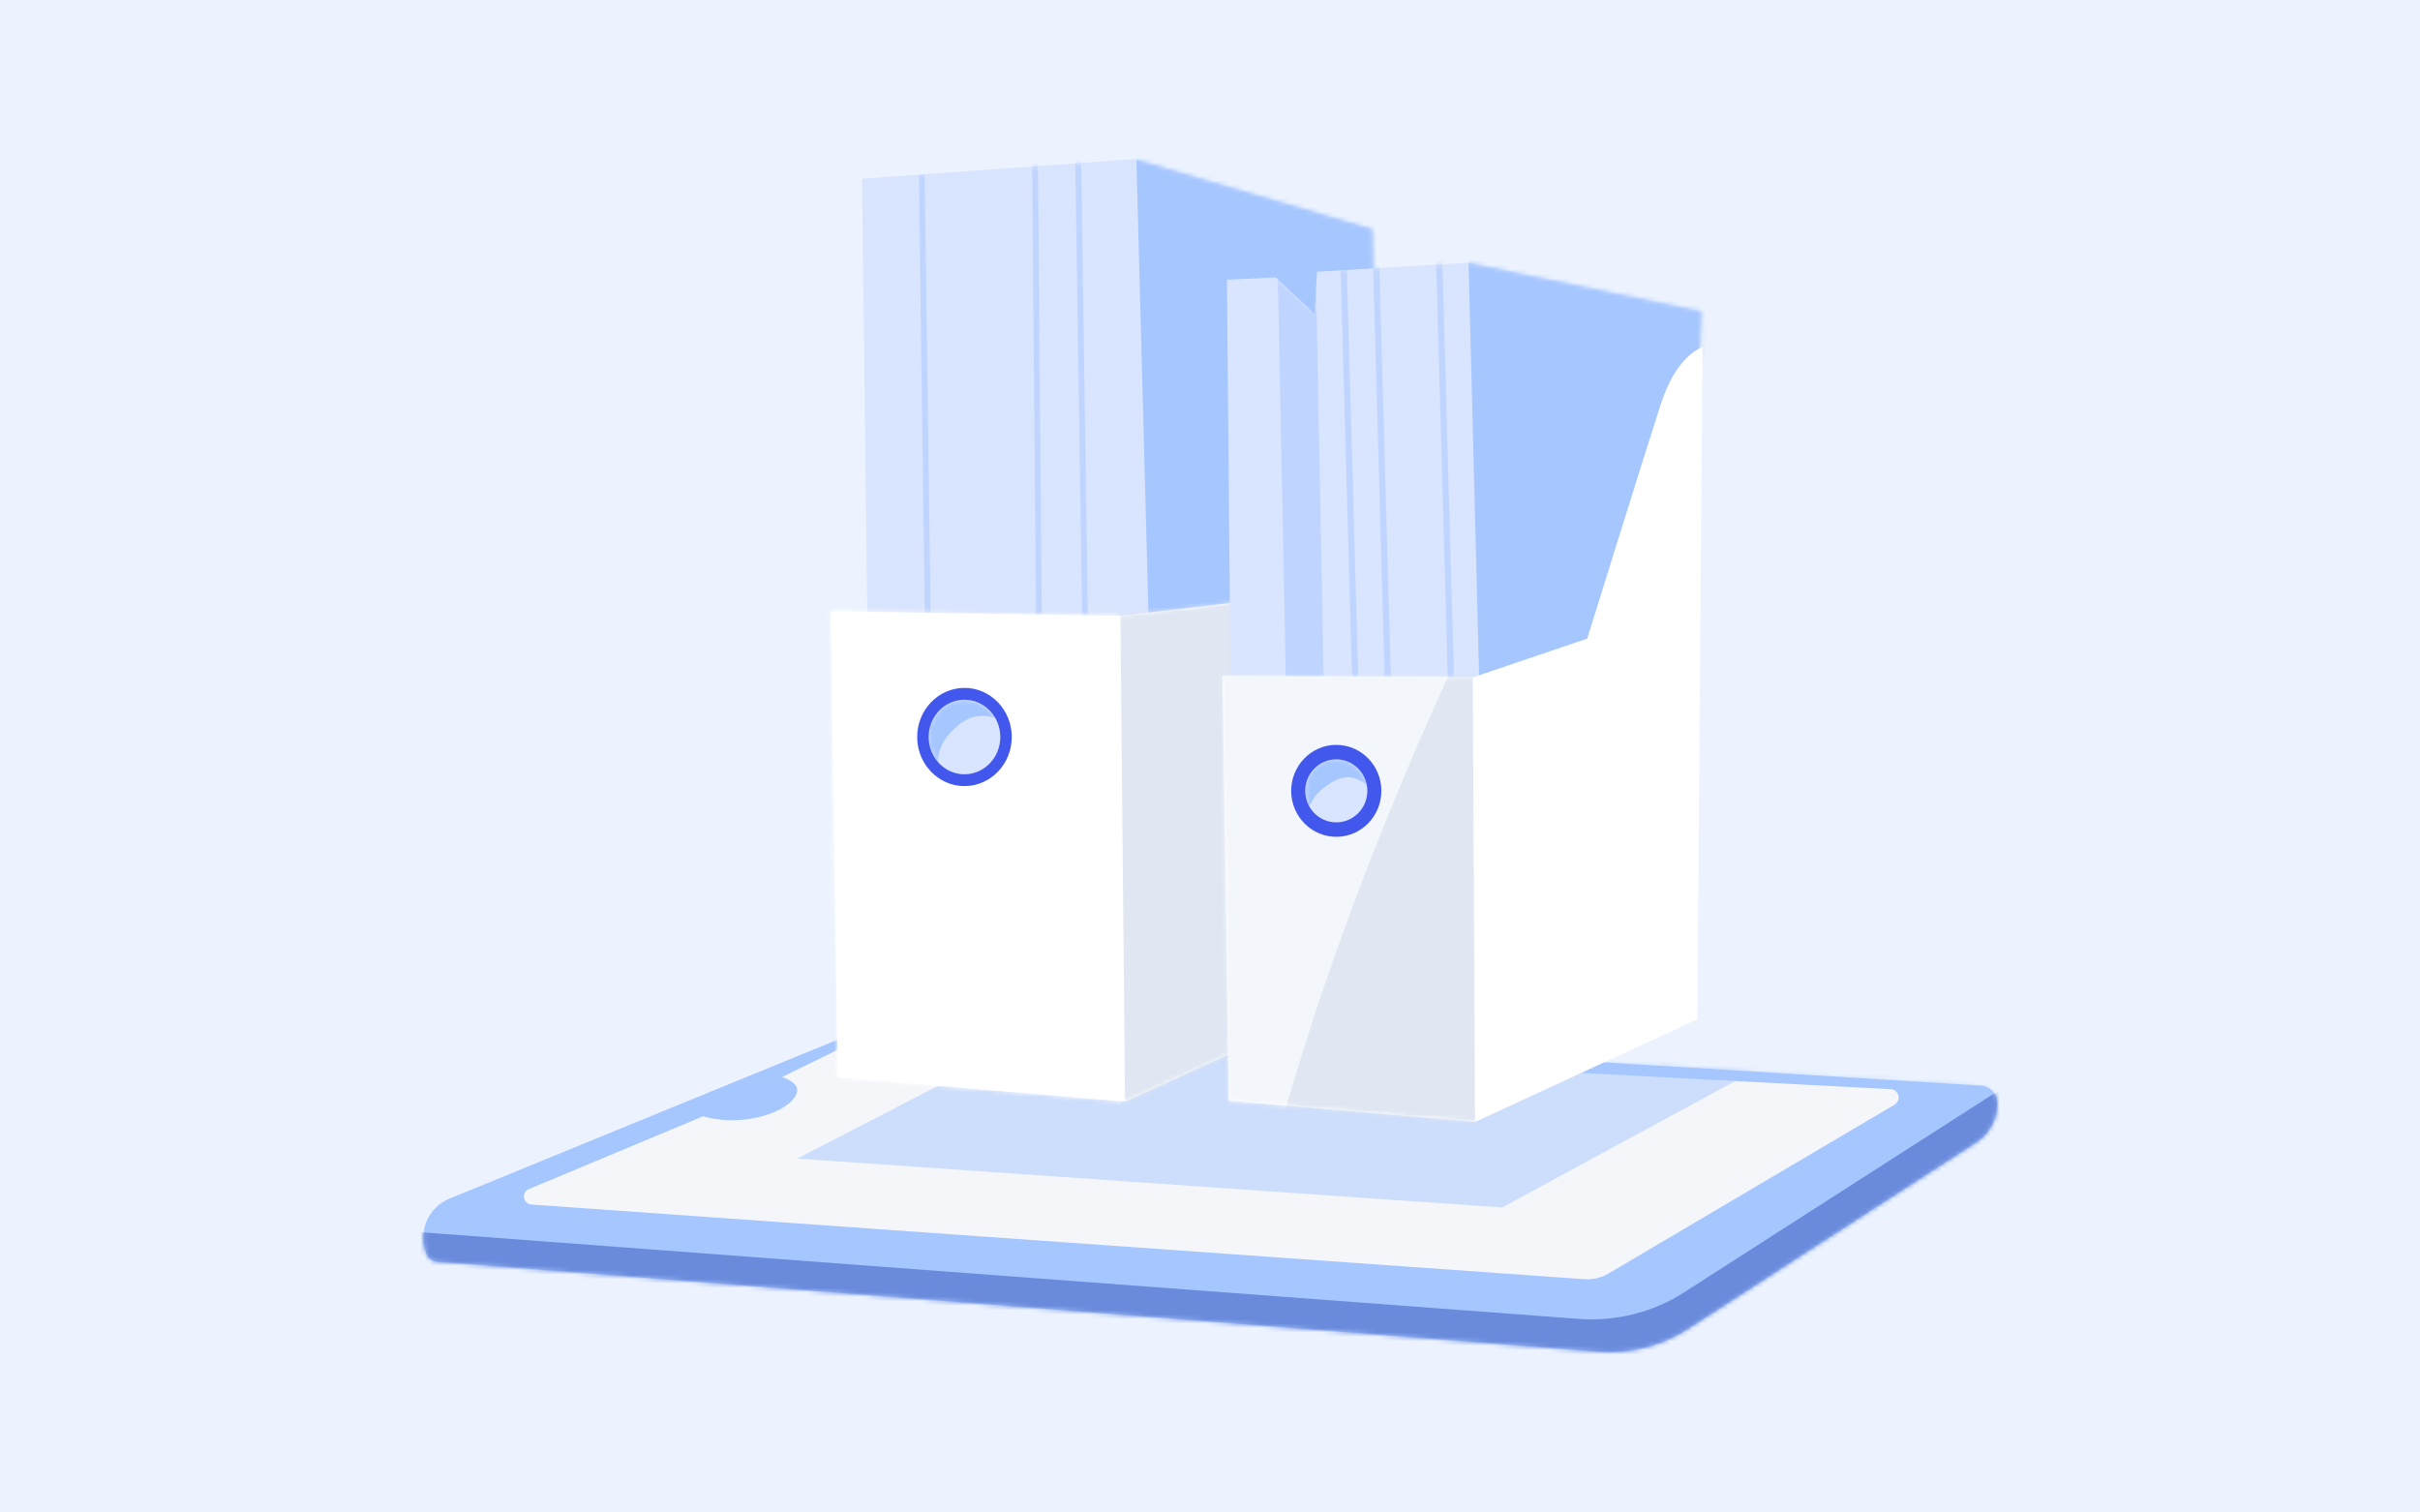<svg width="544" height="340" viewBox="0 0 544 340" fill="none" xmlns="http://www.w3.org/2000/svg">
<rect width="544" height="340" fill="#ECF3FF"/>
<path fill-rule="evenodd" clip-rule="evenodd" d="M95.753 281.571C96.086 282.719 97.096 283.54 98.287 283.633C119.859 285.304 311.272 300.128 359.327 303.85C366.401 304.398 373.46 302.608 379.418 298.754C396.261 287.859 431.523 265.05 444.21 256.844C447.132 254.954 448.926 251.736 448.996 248.257C448.997 248.212 448.998 248.167 448.999 248.122C449.043 245.97 447.381 244.165 445.232 244.033C414.392 242.131 208.473 229.432 208.473 229.432L197.548 229.923C197.548 229.923 125.331 259.501 101.037 269.451C96.564 271.283 94.193 276.193 95.539 280.835C95.614 281.093 95.686 281.34 95.753 281.571Z" fill="#A5C6FF"/>
<mask id="mask0_9908_14397" style="mask-type:luminance" maskUnits="userSpaceOnUse" x="95" y="229" width="354" height="75">
<path d="M95.753 281.571C96.086 282.719 97.096 283.54 98.287 283.633C119.859 285.304 311.272 300.128 359.327 303.85C366.401 304.398 373.46 302.608 379.418 298.754C396.261 287.859 431.523 265.05 444.21 256.844C447.132 254.954 448.926 251.736 448.996 248.257C448.997 248.212 448.998 248.167 448.999 248.122C449.043 245.97 447.381 244.165 445.232 244.033C414.392 242.131 208.473 229.432 208.473 229.432L197.548 229.923C197.548 229.923 125.331 259.501 101.037 269.451C96.564 271.283 94.193 276.193 95.539 280.835C95.614 281.093 95.686 281.34 95.753 281.571Z" fill="white"/>
</mask>
<g mask="url(#mask0_9908_14397)">
<path fill-rule="evenodd" clip-rule="evenodd" d="M401.772 259.884C401.772 259.884 432.598 250.81 434.869 255.278C436.662 258.807 432.143 270.5 432.143 270.5L459.808 247.023L451.977 233.809L374.065 236.108L370.867 247.445L401.772 259.884Z" fill="#A5C6FF" fill-opacity="0.51"/>
<path fill-rule="evenodd" clip-rule="evenodd" d="M119.452 270.773C118.617 270.714 117.931 270.088 117.796 269.262C117.66 268.435 118.11 267.623 118.883 267.301C131.808 261.901 158.053 250.936 158.053 250.936C158.053 250.936 163.746 252.831 170.7 251.092C176.587 249.619 179.465 246.736 179.187 244.768C178.951 243.1 175.821 242.103 175.821 242.103L194.848 232.779C194.848 232.779 387.625 242.88 425.013 244.839C425.842 244.883 426.545 245.464 426.743 246.271C426.941 247.078 426.587 247.919 425.871 248.341C411.375 256.897 371.896 280.197 361.57 286.291C359.943 287.251 358.063 287.694 356.178 287.56C331.615 285.818 158.046 273.51 119.452 270.773Z" fill="#F4F6FA"/>
<path fill-rule="evenodd" clip-rule="evenodd" d="M397.232 272.029C396.367 271.911 395.673 271.306 395.495 270.512C395.316 269.719 395.69 268.905 396.432 268.473L407.393 262.097C408.991 261.168 410.886 260.781 412.755 261.005L413.754 261.124C414.719 261.239 415.502 261.901 415.713 262.782C415.925 263.662 415.52 264.572 414.7 265.059L404.546 271.09C402.839 272.104 400.796 272.513 398.792 272.241L397.232 272.029ZM397.456 270.633L399.016 270.845C400.656 271.068 402.33 270.733 403.727 269.903L413.881 263.872C414.162 263.705 414.301 263.393 414.228 263.091C414.156 262.789 413.887 262.562 413.557 262.523L412.558 262.404C411.039 262.222 409.498 262.536 408.199 263.292L397.238 269.668C397.037 269.785 396.935 270.006 396.984 270.221C397.032 270.437 397.221 270.601 397.456 270.633Z" fill="#A5C6FF"/>
<path fill-rule="evenodd" clip-rule="evenodd" d="M458.513 239.235C458.859 239.014 459.333 239.093 459.571 239.413C459.81 239.733 464.592 250.85 464.246 251.071L381.171 307.113C373.985 311.723 365.118 312.682 356.419 312.031L91.162 287.369C90.744 287.338 89.241 277.698 89.276 277.31C89.31 276.922 89.678 276.632 90.097 276.663L354.86 296.479C363.21 297.104 371.54 295.028 378.436 290.605L458.513 239.235H458.513Z" fill="#6A8ADB"/>
<path fill-rule="evenodd" clip-rule="evenodd" d="M428.273 222.3L337.647 271.445L179.229 260.445L261.518 217.893L428.273 222.3H428.273Z" fill="#A5C6FF" fill-opacity="0.49"/>
</g>
<path fill-rule="evenodd" clip-rule="evenodd" d="M195.342 168.925L193.774 40.181L254.968 35.754L308.532 51.515L311.592 173.782L259.515 177.539L195.342 168.925L195.342 168.925Z" fill="#D9E4FE"/>
<mask id="mask1_9908_14397" style="mask-type:luminance" maskUnits="userSpaceOnUse" x="193" y="35" width="119" height="143">
<path d="M195.342 168.925L193.774 40.181L254.968 35.754L308.532 51.515L311.592 173.782L259.515 177.539L195.342 168.925L195.342 168.925Z" fill="white"/>
</mask>
<g mask="url(#mask1_9908_14397)">
<path fill-rule="evenodd" clip-rule="evenodd" d="M255.418 34.356L259.424 184.992L328.056 167.481L328.799 33.158L255.418 34.356L255.418 34.356Z" fill="#A5C6FF"/>
<g opacity="0.5">
<path fill-rule="evenodd" clip-rule="evenodd" d="M206.561 39.27L207.853 39.252L209.628 170.728L208.336 170.747L206.561 39.27Z" fill="#A5C6FF"/>
<path fill-rule="evenodd" clip-rule="evenodd" d="M232.024 36.606L233.316 36.595L234.438 168.706L233.146 168.718L232.024 36.606Z" fill="#A5C6FF"/>
<path fill-rule="evenodd" clip-rule="evenodd" d="M241.723 35.788L243.015 35.768L244.931 164.658L243.639 164.679L241.723 35.788Z" fill="#A5C6FF"/>
</g>
</g>
<path fill-rule="evenodd" clip-rule="evenodd" d="M186.746 137.412L188.334 242.186L252.956 247.638L313.539 219.928C313.539 219.928 329.303 108.168 309.869 63.773C309.869 63.773 304.531 61.375 300.404 73.203C296.208 85.231 279.305 135.226 279.305 135.226L251.853 138.45L186.746 137.411L186.746 137.412Z" fill="white"/>
<mask id="mask2_9908_14397" style="mask-type:luminance" maskUnits="userSpaceOnUse" x="186" y="63" width="134" height="185">
<path d="M186.746 137.412L188.334 242.186L252.956 247.638L313.539 219.928C313.539 219.928 329.303 108.168 309.869 63.773C309.869 63.773 304.531 61.375 300.404 73.203C296.208 85.231 279.305 135.226 279.305 135.226L251.853 138.45L186.746 137.411L186.746 137.412Z" fill="white"/>
</mask>
<g mask="url(#mask2_9908_14397)">
<path fill-rule="evenodd" clip-rule="evenodd" d="M251.522 128.036L252.132 257.218L181.8 250.474L177.917 128.237L251.522 128.036L251.522 128.036Z" fill="white"/>
<mask id="mask3_9908_14397" style="mask-type:luminance" maskUnits="userSpaceOnUse" x="177" y="128" width="76" height="130">
<path d="M251.522 128.036L252.132 257.218L181.8 250.474L177.917 128.237L251.522 128.036L251.522 128.036Z" fill="white"/>
</mask>
<g mask="url(#mask3_9908_14397)">
<path fill-rule="evenodd" clip-rule="evenodd" d="M263.901 83.226L196.464 269.674L154.692 242.44L165.892 96.957L263.9 83.226L263.901 83.226Z" fill="white" fill-opacity="0.57"/>
</g>
<path fill-rule="evenodd" clip-rule="evenodd" d="M216.729 157.294C221.17 157.249 224.812 160.967 224.856 165.59C224.9 170.213 221.33 174.003 216.888 174.048C212.447 174.093 208.805 170.376 208.761 165.753C208.717 161.129 212.287 157.339 216.729 157.294Z" fill="#D9E4FE"/>
<mask id="mask4_9908_14397" style="mask-type:luminance" maskUnits="userSpaceOnUse" x="208" y="157" width="17" height="18">
<path d="M216.729 157.294C221.17 157.249 224.812 160.967 224.856 165.59C224.9 170.213 221.33 174.003 216.888 174.048C212.447 174.093 208.805 170.376 208.761 165.753C208.717 161.129 212.287 157.339 216.729 157.294Z" fill="white"/>
</mask>
<g mask="url(#mask4_9908_14397)">
<path fill-rule="evenodd" clip-rule="evenodd" d="M212.294 178.206C212.294 178.206 208.275 170.498 213.462 164.899C218.266 159.711 221.941 159.815 228.897 163.872L222.571 150.905L207.71 152.737C207.71 152.737 204.023 157.28 204.575 162.644C205.163 168.361 210.056 175.013 212.294 178.206Z" fill="#A5C6FF"/>
</g>
<path fill-rule="evenodd" clip-rule="evenodd" d="M216.703 154.633C222.563 154.573 227.381 159.464 227.439 165.564C227.498 171.664 222.773 176.652 216.913 176.711C211.053 176.77 206.234 171.88 206.176 165.779C206.118 159.679 210.842 154.692 216.703 154.633ZM216.728 157.295C212.286 157.34 208.716 161.13 208.76 165.753C208.804 170.377 212.446 174.094 216.888 174.049C221.329 174.004 224.899 170.214 224.855 165.59C224.811 160.967 221.169 157.25 216.728 157.295Z" fill="#4258ED"/>
<path fill-rule="evenodd" clip-rule="evenodd" d="M332.453 73.157L334.277 264.481L253.069 265.303L251.245 73.979L332.453 73.157L332.453 73.157Z" fill="#E0E7F2"/>
</g>
<path fill-rule="evenodd" clip-rule="evenodd" d="M276.738 167.796L275.806 62.879L286.795 62.355L295.509 70.546L296.054 61.083L329.956 59.053L382.506 70.017L378.713 164.949L333.328 175.34L276.738 167.796V167.796Z" fill="#D9E4FE"/>
<mask id="mask5_9908_14397" style="mask-type:luminance" maskUnits="userSpaceOnUse" x="275" y="59" width="108" height="117">
<path d="M276.738 167.796L275.806 62.879L286.795 62.355L295.509 70.546L296.054 61.083L329.956 59.053L382.506 70.017L378.713 164.949L333.328 175.34L276.738 167.796V167.796Z" fill="white"/>
</mask>
<g mask="url(#mask5_9908_14397)">
<path fill-rule="evenodd" clip-rule="evenodd" d="M329.907 50.526L333.259 181.838L389.334 166.611L389.872 49.523L329.907 50.526V50.526Z" fill="#A5C6FF"/>
<g opacity="0.5">
<path fill-rule="evenodd" clip-rule="evenodd" d="M322.728 55.084L324.113 55.047L327.433 173.47L326.048 173.507L322.728 55.084Z" fill="#A5C6FF"/>
<path fill-rule="evenodd" clip-rule="evenodd" d="M308.556 55.811L309.941 55.773L313.262 174.196L311.876 174.234L308.556 55.811Z" fill="#A5C6FF"/>
<path fill-rule="evenodd" clip-rule="evenodd" d="M301.132 52.332L302.517 52.295L305.837 170.718L304.452 170.755L301.132 52.332Z" fill="#A5C6FF"/>
<path fill-rule="evenodd" clip-rule="evenodd" d="M297.861 170.224L289.465 173.702L287.102 54.992L295.635 51.939L297.861 170.224V170.224Z" fill="#A5C6FF"/>
</g>
</g>
<path fill-rule="evenodd" clip-rule="evenodd" d="M274.809 151.978L276.246 247.458L331.586 252.209L381.542 229.124L382.705 78.062C382.705 78.062 376.989 79.638 373.415 90.619C369.78 101.785 356.8 143.559 356.8 143.559L331.243 152.225L274.809 151.979V151.978Z" fill="white"/>
<mask id="mask6_9908_14397" style="mask-type:luminance" maskUnits="userSpaceOnUse" x="274" y="78" width="109" height="175">
<path d="M274.809 151.978L276.246 247.458L331.586 252.209L381.542 229.124L382.705 78.062C382.705 78.062 376.989 79.638 373.415 90.619C369.78 101.785 356.8 143.559 356.8 143.559L331.243 152.225L274.809 151.978Z" fill="white"/>
</mask>
<g mask="url(#mask6_9908_14397)">
<path fill-rule="evenodd" clip-rule="evenodd" d="M331.021 141.502L331.625 261.454L270.58 255.149L267.138 141.645L331.021 141.503V141.502Z" fill="#E0E7F2"/>
<path fill-rule="evenodd" clip-rule="evenodd" d="M358.848 86.497C320.574 154.453 293.891 223.541 282.433 274.995L243.455 256.208L243.866 123.463L358.849 86.497L358.848 86.497Z" fill="white" fill-opacity="0.61"/>
<path fill-rule="evenodd" clip-rule="evenodd" d="M300.32 170.701C304.172 170.662 307.33 173.803 307.367 177.71C307.404 181.617 304.307 184.82 300.455 184.859C296.602 184.898 293.445 181.758 293.407 177.851C293.37 173.944 296.467 170.74 300.32 170.701Z" fill="#D9E4FE"/>
<mask id="mask7_9908_14397" style="mask-type:luminance" maskUnits="userSpaceOnUse" x="293" y="170" width="15" height="15">
<path d="M300.32 170.701C304.172 170.662 307.33 173.803 307.367 177.71C307.404 181.617 304.307 184.82 300.455 184.859C296.602 184.898 293.445 181.758 293.407 177.851C293.37 173.944 296.467 170.74 300.32 170.701Z" fill="white"/>
</mask>
<g mask="url(#mask7_9908_14397)">
<path fill-rule="evenodd" clip-rule="evenodd" d="M293.506 189.947C293.506 189.947 291.815 181.757 297.289 177.324C302.36 173.216 305.376 174.005 310.267 179.223L307.783 165.524L295.108 164.51C295.108 164.51 291.099 168.204 290.419 173.484C289.695 179.111 292.331 186.447 293.506 189.947Z" fill="#A5C6FF"/>
</g>
<path fill-rule="evenodd" clip-rule="evenodd" d="M300.288 167.45C305.895 167.393 310.467 171.99 310.521 177.677C310.575 183.364 306.092 188.052 300.485 188.109C294.878 188.166 290.306 183.569 290.251 177.882C290.197 172.195 294.681 167.507 300.25 167.45L300.288 167.45ZM300.319 170.7C296.466 170.739 293.369 173.943 293.406 177.85C293.444 181.757 296.602 184.897 300.454 184.858C304.306 184.82 307.404 181.616 307.366 177.709C307.329 173.802 304.171 170.661 300.319 170.7Z" fill="#4258ED"/>
</g>
</svg>

